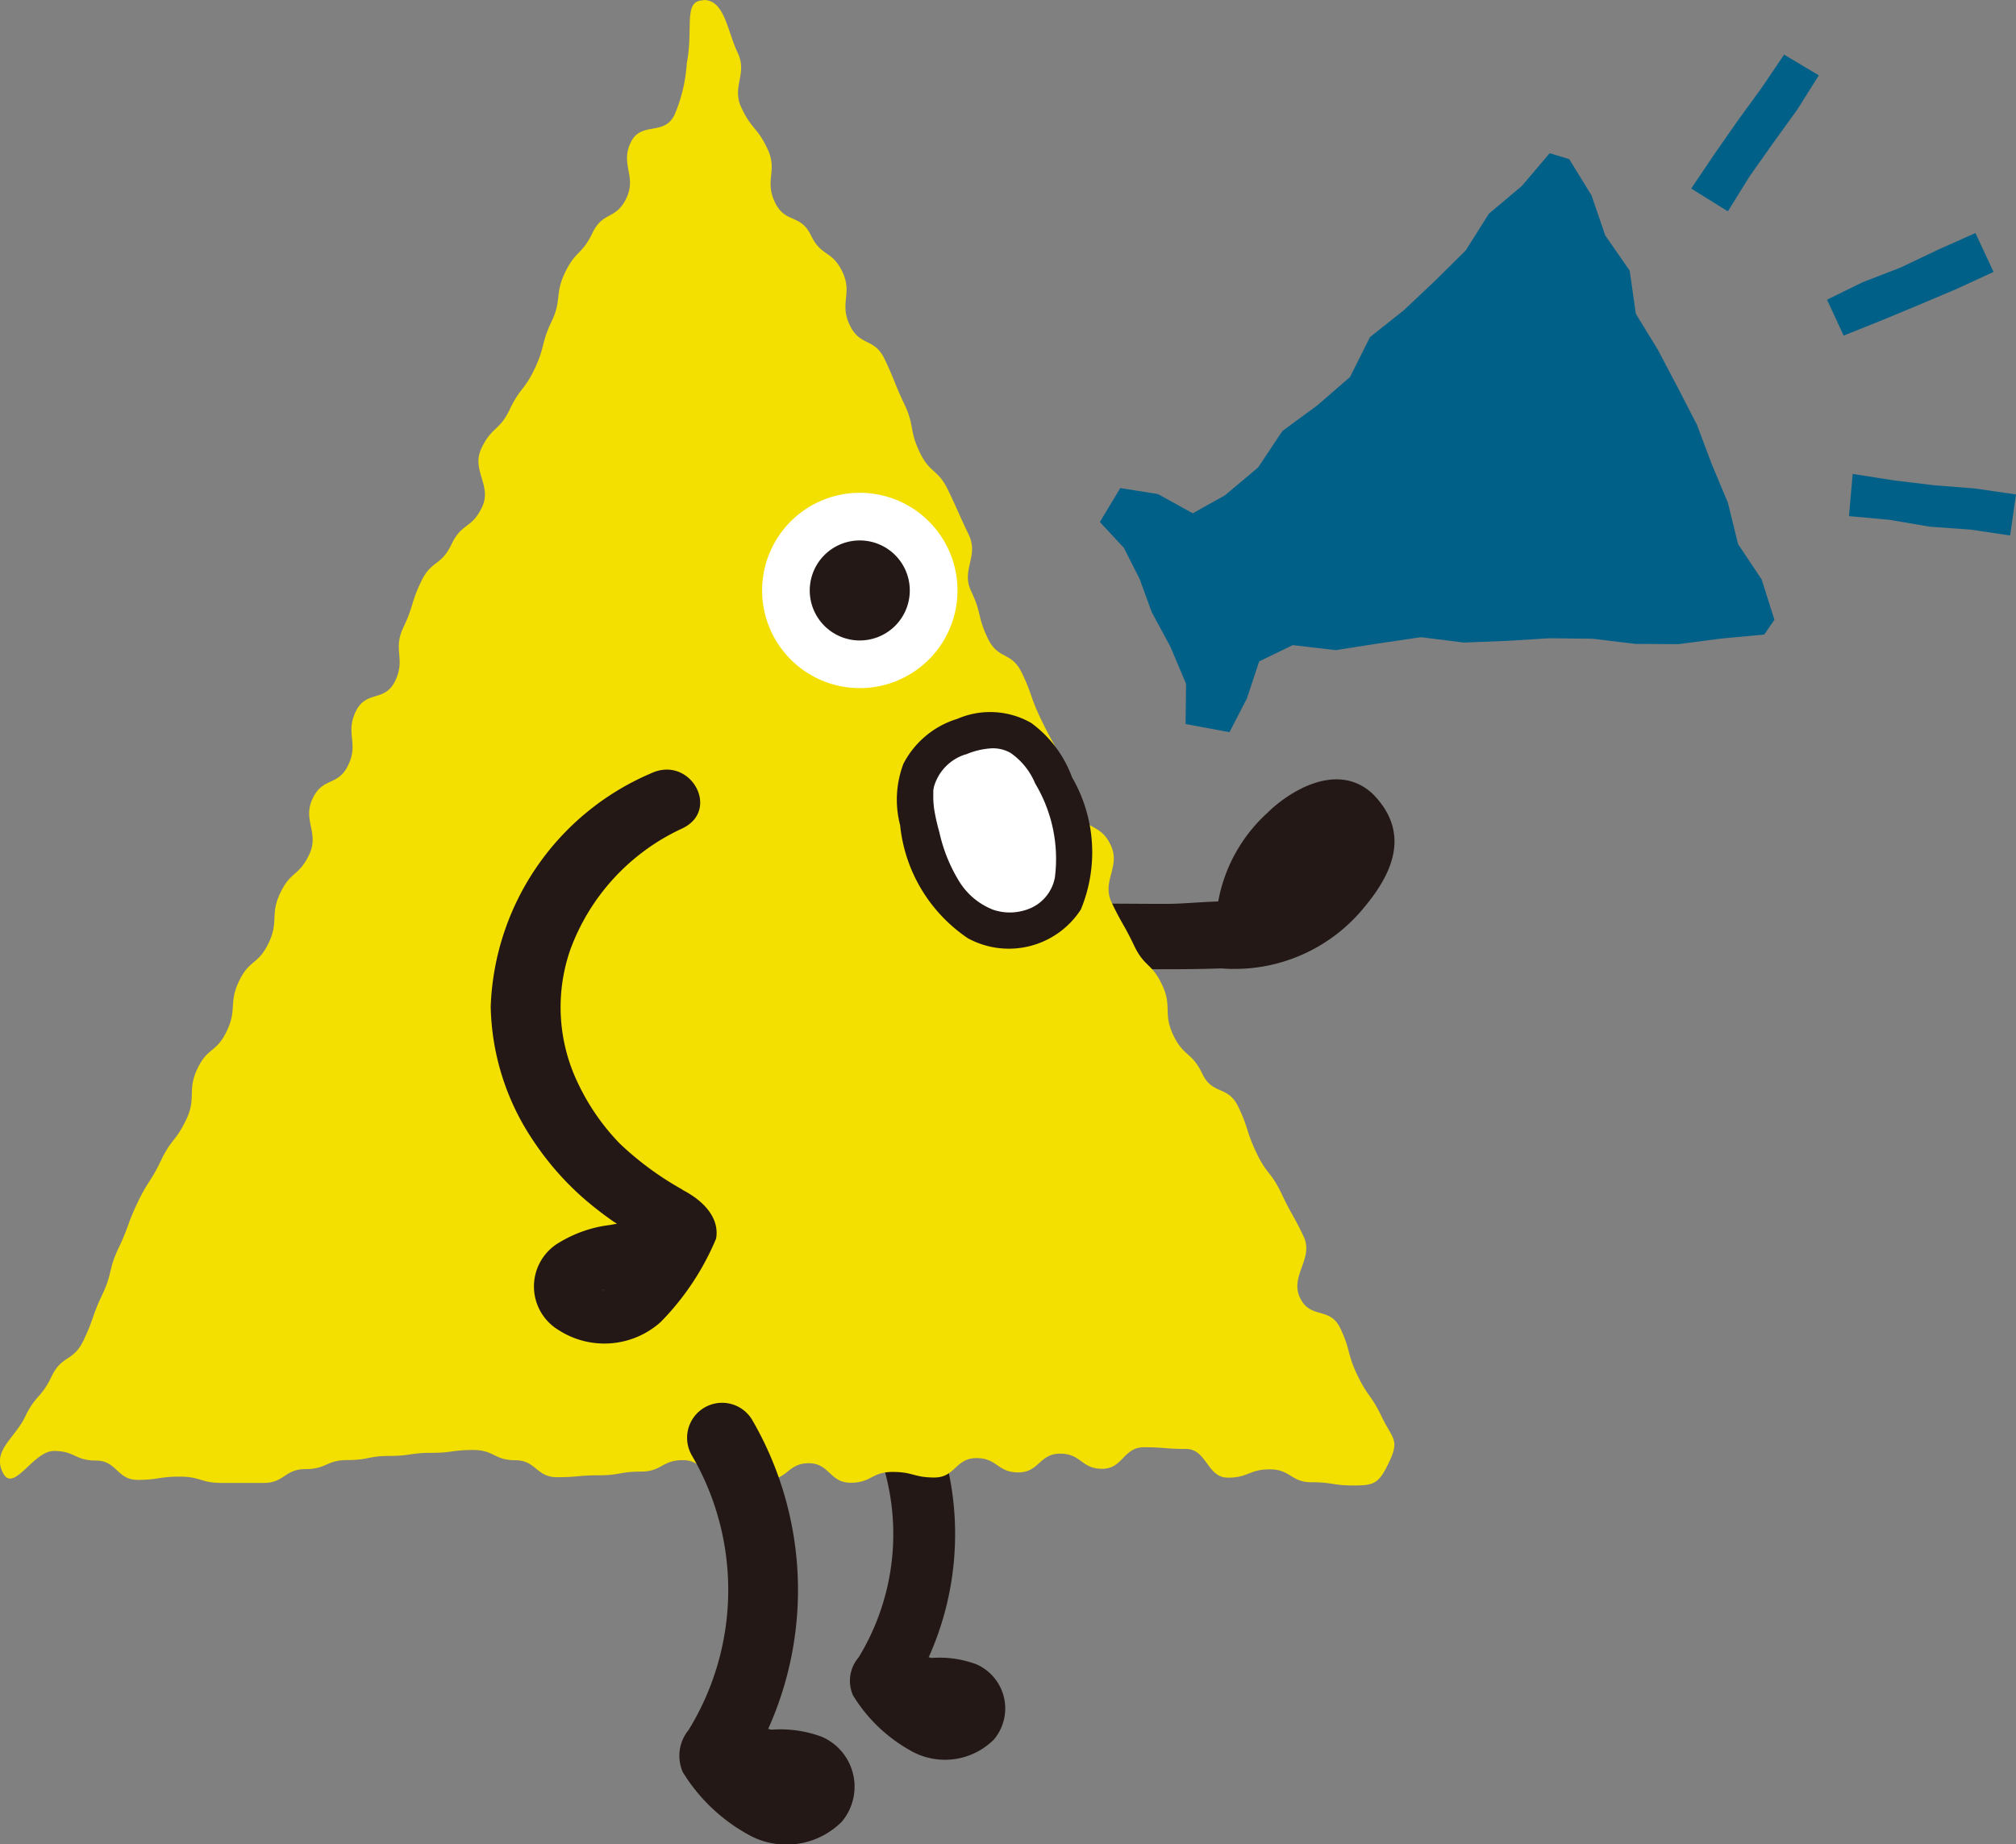 <svg id="グループ_2136" data-name="グループ 2136" xmlns="http://www.w3.org/2000/svg" xmlns:xlink="http://www.w3.org/1999/xlink" width="54.653" height="50" viewBox="0 0 54.653 50">
  <rect x="0" y="0" width="54.653" height="50" fill="#808080" stroke="none"/>
  <defs>
    <clipPath id="clip-path">
      <rect id="長方形_434" data-name="長方形 434" width="54.653" height="50" fill="none"/>
    </clipPath>
  </defs>
  <g id="グループ_2135" data-name="グループ 2135" transform="translate(0 0)" clip-path="url(#clip-path)">
    <path id="パス_3144" data-name="パス 3144" d="M40.392,27.687A4.28,4.28,0,0,0,39.047,30.1c-.55.018-.936.061-1.344.064-2.934.017-6.65-.338-8.2,2.762a11.325,11.325,0,0,0-.891,4.282,18.736,18.736,0,0,0,.114,4.783c.2,1.118,1.923.738,1.72-.375a17.538,17.538,0,0,1,.2-6.658,3.5,3.5,0,0,1,1.68-2.529,7.223,7.223,0,0,1,3.227-.495c1.191-.01,2.391.024,3.582-.02.025,0,.049.006.076.006a4.532,4.532,0,0,0,3.806-1.676c.784-.941,1.234-2.019.231-3.05-.971-.924-2.3-.056-2.858.494" transform="translate(-6.022 -5.658)" fill="#231815"/>
    <path id="パス_3145" data-name="パス 3145" d="M29.437,54.878a6.419,6.419,0,0,0,.064-6.6.842.842,0,0,1,1.452-.849,8.141,8.141,0,0,1,.389,7.437c.03,0,.056.016.087.017a2.853,2.853,0,0,1,1.208.173,1.308,1.308,0,0,1,.475,2.037,1.877,1.877,0,0,1-2.276.294A4.247,4.247,0,0,1,29.292,55.9a.971.971,0,0,1,.145-1.024" transform="translate(-6.166 -9.931)" fill="#231815"/>
    <path id="パス_3146" data-name="パス 3146" d="M19.076,0c.568,0,.636.828.919,1.423s-.175.914.109,1.508.413.5.7,1.1-.082.85.2,1.446.694.308.978.9.57.4.853.989-.084.851.2,1.446.663.331.947.925.248.62.532,1.215.13.7.414,1.3.494.449.778,1.044.27.605.555,1.2-.216.943.069,1.539.164.678.448,1.272.642.345.926.94.222.638.506,1.232.314.573.6,1.167.1.719.388,1.313.627.357.911.951-.255.97.029,1.564.323.569.607,1.163.472.463.756,1.058.022.779.307,1.373.5.445.783,1.04.694.308.978.9.207.649.491,1.245.4.516.682,1.111.319.57.6,1.165-.382,1.061-.1,1.656.807.231,1.092.827.176.671.461,1.267.376.533.661,1.13.493.618.21,1.216-.4.651-.97.651-.568-.087-1.136-.087-.568-.35-1.136-.35-.568.225-1.137.225-.568-.778-1.136-.778-.568-.046-1.136-.046-.568.584-1.136.584-.568-.411-1.137-.411-.568.509-1.136.509-.568-.388-1.136-.388-.569.526-1.137.526-.568-.151-1.136-.151-.569.293-1.137.293-.569-.529-1.137-.529-.569.449-1.137.449-.568-.019-1.137-.019-.568-.514-1.137-.514-.568.311-1.137.311-.568.1-1.137.1-.567.052-1.135.052-.568-.461-1.137-.461-.568-.277-1.136-.277-.569.077-1.137.077-.568.084-1.136.084-.569.112-1.137.112-.569.245-1.137.245-.569.375-1.137.375-.569,0-1.137,0-.569-.171-1.137-.171-.569.088-1.137.088S3.17,39.6,2.6,39.6s-.57-.26-1.139-.26-1.1,1.175-1.388.581S.4,39,.683,38.408s.43-.492.714-1.086.583-.387.867-.98.222-.638.506-1.234.162-.679.446-1.273.229-.633.513-1.228.351-.547.635-1.142.4-.514.684-1.109.021-.778.3-1.373.517-.432.8-1.027.048-.76.332-1.354.514-.435.8-1.029.035-.768.319-1.364.5-.444.783-1.039-.19-.926.094-1.521.683-.316.967-.91-.085-.851.2-1.445.788-.242,1.072-.837-.068-.84.216-1.436.2-.653.483-1.248.54-.416.824-1.012.544-.413.828-1.007-.3-1-.014-1.6.482-.457.766-1.052.4-.517.68-1.112.17-.675.454-1.271.082-.737.367-1.332.457-.474.741-1.069.637-.349.921-.945-.169-.912.116-1.507.907-.161,1.191-.757a4.219,4.219,0,0,0,.331-1.4c.189-.951-.114-1.7.457-1.7" transform="translate(0 0)" fill="#f3e000"/>
    <path id="パス_3147" data-name="パス 3147" d="M26.193,19.586a2.648,2.648,0,1,0,2.648-2.648,2.648,2.648,0,0,0-2.648,2.648" transform="translate(-5.532 -3.577)" fill="#fff"/>
    <path id="パス_3148" data-name="パス 3148" d="M27.83,19.932a1.356,1.356,0,1,0,1.356-1.356,1.356,1.356,0,0,0-1.356,1.356" transform="translate(-5.878 -3.923)" fill="#231815"/>
    <path id="パス_3149" data-name="パス 3149" d="M23.6,57.077a7.241,7.241,0,0,0,.073-7.449.949.949,0,0,1,1.638-.958,9.182,9.182,0,0,1,.439,8.391c.034,0,.063.017.1.019a3.2,3.2,0,0,1,1.361.195,1.475,1.475,0,0,1,.536,2.3,2.118,2.118,0,0,1-2.567.332,4.793,4.793,0,0,1-1.742-1.673,1.1,1.1,0,0,1,.164-1.156" transform="translate(-4.926 -10.183)" fill="#231815"/>
    <path id="パス_3150" data-name="パス 3150" d="M22.065,37.843a8.412,8.412,0,0,1-1.7-1.248,6.059,6.059,0,0,1-1.122-1.611,4.75,4.75,0,0,1-.22-3.652,5.829,5.829,0,0,1,3.033-3.283c1.059-.5.215-2-.852-1.492a7.15,7.15,0,0,0-4.34,6.321,6.733,6.733,0,0,0,1.162,3.649,7.882,7.882,0,0,0,1.35,1.545,9.526,9.526,0,0,0,.819.636c.03.02.062.038.091.058L20.1,38.8a3.442,3.442,0,0,0-1.358.464,1.379,1.379,0,0,0-.031,2.389,2.287,2.287,0,0,0,2.763-.224,7.143,7.143,0,0,0,1.5-2.26c.093-.528-.289-1-.915-1.323M19.922,40.56c-.009.02-.05,0,0,0" transform="translate(-3.561 -5.587)" fill="#231815"/>
    <path id="パス_3151" data-name="パス 3151" d="M32.705,25.276c1.847-.719,2.439.866,2.893,2.21.4,1.174.207,2.567-.955,2.937-.98.316-2.1-.025-2.807-1.7-.338-1.257-.979-2.729.869-3.449" transform="translate(-6.642 -5.3)" fill="#fff"/>
    <path id="パス_3152" data-name="パス 3152" d="M32.706,25.621a2.051,2.051,0,0,1,.7-.162.964.964,0,0,1,.5.124,1.892,1.892,0,0,1,.669.831,3.969,3.969,0,0,1,.533,2.549,1.133,1.133,0,0,1-.661.831,1.41,1.41,0,0,1-1.006.044,1.886,1.886,0,0,1-.917-.755,4.309,4.309,0,0,1-.547-1.348,5.39,5.39,0,0,1-.149-.678c.01.079-.009-.1-.008-.091-.006-.064-.008-.128-.008-.192,0-.044,0-.089,0-.134s.006-.071.009-.106c0,.044,0,.035.007-.025a1.292,1.292,0,0,1,.874-.89.509.509,0,0,0,.345-.607.5.5,0,0,0-.607-.344,2.448,2.448,0,0,0-1.437,1.209,2.738,2.738,0,0,0-.09,1.666,4.207,4.207,0,0,0,1.842,3.069,2.324,2.324,0,0,0,3.057-.782,4.054,4.054,0,0,0-.239-3.586,3.171,3.171,0,0,0-1.107-1.473,2.241,2.241,0,0,0-2.026-.1.506.506,0,0,0-.345.606.5.5,0,0,0,.607.345" transform="translate(-6.511 -5.17)" fill="#231815"/>
    <path id="パス_3153" data-name="パス 3153" d="M41.314,20.964l.474-.92.331-1,.91-.441,1.164.136,1.156-.181,1.156-.17,1.165.146,1.16-.046,1.161-.071,1.163.013,1.164.14,1.165.007,1.163-.152,1.165-.109.276-.4-.345-1.092-.641-.961-.275-1.12-.439-1.048-.4-1.066-.522-1.013L52.93,10.6l-.6-.98-.167-1.171L51.5,7.494,51.129,6.41l-.605-.983-.53-.161-.753.887-.893.751-.632,1-.827.818-.847.8-.919.73-.541,1.081-.883.766-.952.7-.657.987-.9.756-.872.487-.943-.521-1.022-.163-.553.921.651.7.43.85.324.89.509.946.423,1-.013,1.091Z" transform="translate(-7.983 -1.112)" fill="#006088"/>
    <path id="パス_3154" data-name="パス 3154" d="M60.64,1.878l-.6.888-.65.893-.633.908-.635.942.994.618.592-.953.636-.9.65-.9.588-.934Z" transform="translate(-12.274 -0.397)" fill="#006088"/>
    <path id="パス_3155" data-name="パス 3155" d="M66.815,8.01l-1.024.457-1,.477-1.033.4-.966.474.45.973,1-.4,1.02-.424,1.019-.431,1.025-.471Z" transform="translate(-13.262 -1.692)" fill="#006088"/>
    <path id="パス_3156" data-name="パス 3156" d="M68.074,16.847l-1.115-.162-1.1-.086-1.1-.134-1.113-.174-.1,1.144,1.1.1,1.089.186,1.106.079,1.074.16Z" transform="translate(-13.421 -3.441)" fill="#006088"/>
  </g>
</svg>
